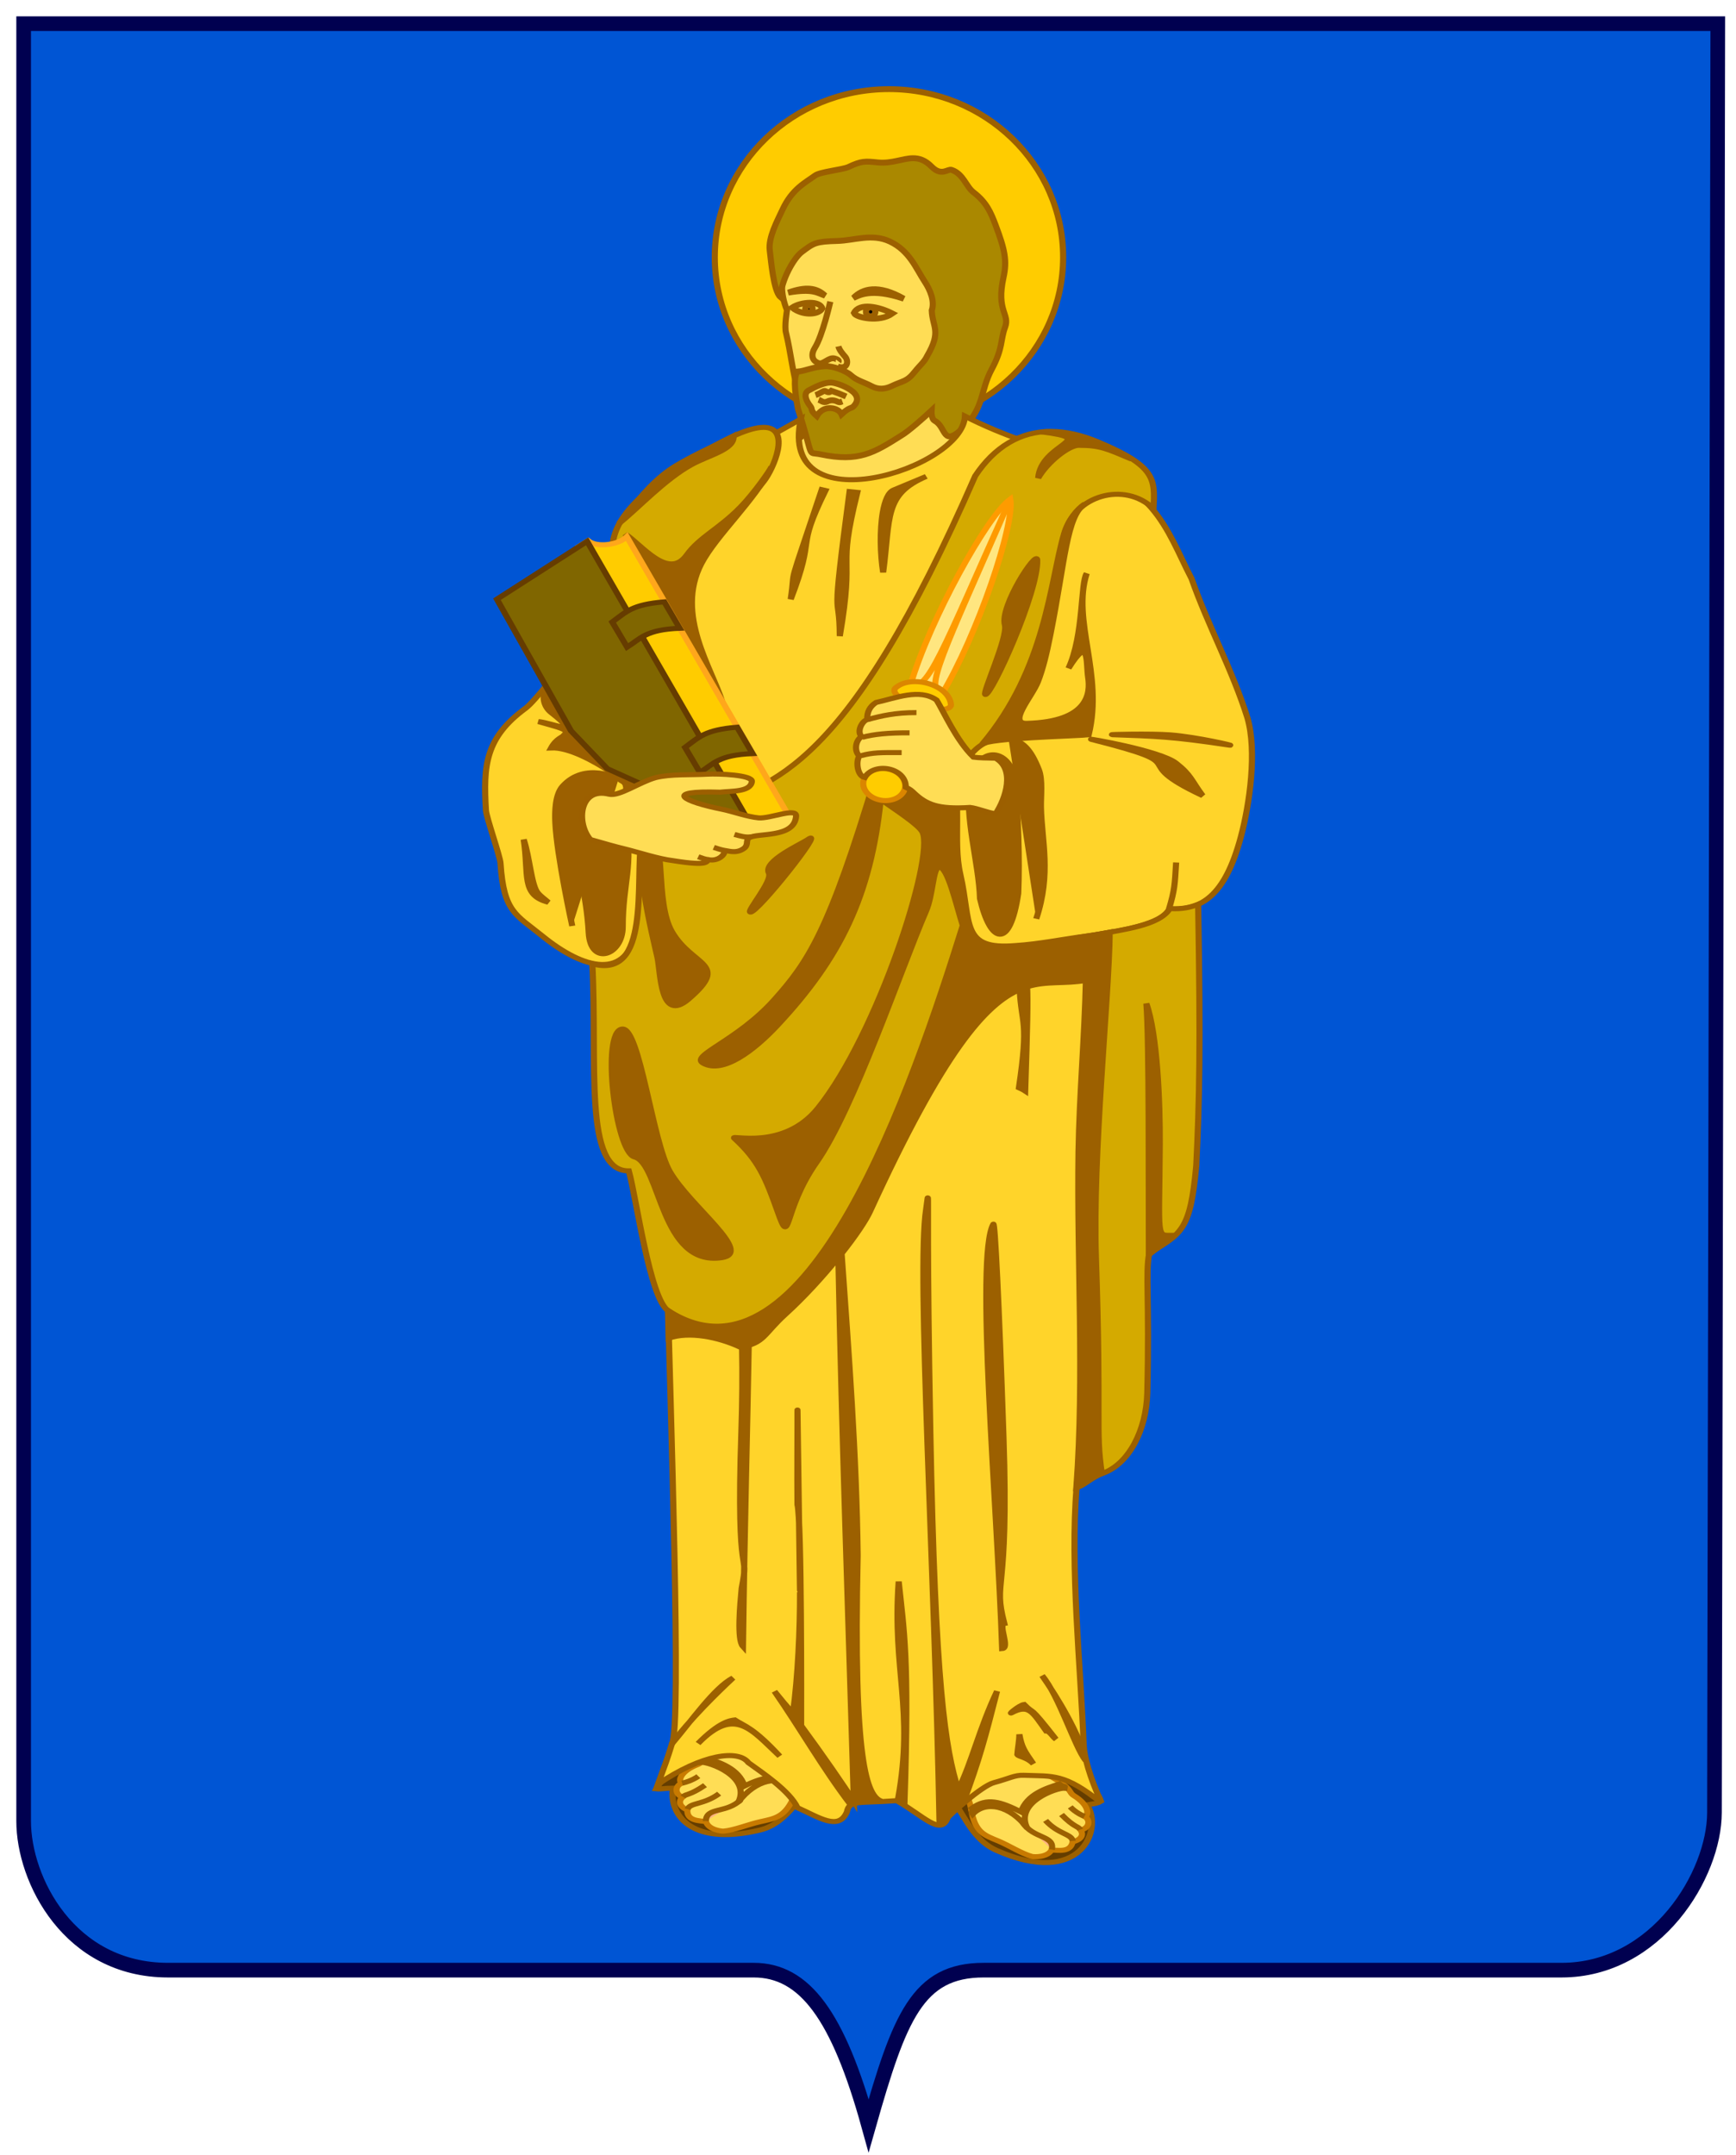 <?xml version="1.0" encoding="UTF-8" standalone="no"?>
<!-- Created with Inkscape (http://www.inkscape.org/) -->
<svg
   xmlns:svg="http://www.w3.org/2000/svg"
   xmlns="http://www.w3.org/2000/svg"
   xmlns:xlink="http://www.w3.org/1999/xlink"
   version="1.0"
   width="638.08"
   height="791.63"
   id="svg3507">
  <defs
     id="defs3509">
    <linearGradient
       x1="425.953"
       y1="846.755"
       x2="617.037"
       y2="846.755"
       id="linearGradient8606"
       xlink:href="#linearGradient8580"
       gradientUnits="userSpaceOnUse" />
    <linearGradient
       x1="67.362"
       y1="846.755"
       x2="258.445"
       y2="846.755"
       id="linearGradient8604"
       xlink:href="#linearGradient8580"
       gradientUnits="userSpaceOnUse" />
    <linearGradient
       x1="3.0525848e-07"
       y1="269.493"
       x2="90.451"
       y2="269.493"
       id="linearGradient8596"
       xlink:href="#linearGradient8580"
       gradientUnits="userSpaceOnUse" />
    <linearGradient
       x1="596.633"
       y1="269.493"
       x2="687.084"
       y2="269.493"
       id="linearGradient8586"
       xlink:href="#linearGradient8580"
       gradientUnits="userSpaceOnUse" />
    <radialGradient
       cx="231.257"
       cy="288.478"
       r="78.442"
       fx="231.257"
       fy="288.478"
       id="radialGradient5453"
       xlink:href="#linearGradient8069"
       gradientUnits="userSpaceOnUse"
       gradientTransform="matrix(2.776,-0.25,1.128,11.258,-796.85,-2789.761)" />
    <radialGradient
       cx="231.257"
       cy="288.478"
       r="78.442"
       fx="231.257"
       fy="288.478"
       id="radialGradient5456"
       xlink:href="#linearGradient8069"
       gradientUnits="userSpaceOnUse"
       gradientTransform="matrix(-2.776,-0.25,-1.128,11.258,1481.864,-2789.761)" />
    <linearGradient
       id="linearGradient8580">
      <stop
         id="stop8582"
         style="stop-color:#eac102;stop-opacity:1"
         offset="0" />
      <stop
         id="stop8588"
         style="stop-color:#d4b110;stop-opacity:1"
         offset="1" />
      <stop
         id="stop8584"
         style="stop-color:#d6a805;stop-opacity:1"
         offset="1" />
    </linearGradient>
    <linearGradient
       id="linearGradient8069">
      <stop
         id="stop8071"
         style="stop-color:#644522;stop-opacity:1"
         offset="0" />
      <stop
         id="stop8073"
         style="stop-color:#644522;stop-opacity:0"
         offset="1" />
    </linearGradient>
    <radialGradient
       cx="253.002"
       cy="302.683"
       r="78.442"
       fx="253.002"
       fy="302.683"
       id="radialGradient17437"
       xlink:href="#linearGradient8069"
       gradientUnits="userSpaceOnUse"
       gradientTransform="matrix(-1.822,-0.261,-0.889,6.04,856.614,-106.751)" />
    <radialGradient
       cx="241.737"
       cy="295.467"
       r="78.442"
       fx="241.737"
       fy="295.467"
       id="radialGradient17439"
       xlink:href="#linearGradient8069"
       gradientUnits="userSpaceOnUse"
       gradientTransform="matrix(1.758,-0.196,0.678,5.896,-712.935,-39.099)" />
  </defs>
  <g
     transform="translate(-106.039,-84.095)"
     id="layer1"
     style="display:inline" />
  <g
     transform="translate(-106.039,-84.095)"
     id="layer2"
     style="display:inline" />
  <g
     transform="translate(-106.039,-84.095)"
     id="layer3"
     style="display:inline" />
  <g
     transform="translate(-106.039,-84.095)"
     id="layer4"
     style="display:inline" />
  <g
     transform="translate(-106.039,-84.095)"
     id="layer5"
     style="display:inline">
    <g
       transform="matrix(-1,0,0,1,785.421,-146.842)"
       id="g20788"
       style="stroke:#000000;stroke-opacity:1">
      <path
         d="M 47.997,239.629 L 670.69,239.629 L 670.69,900.031 C 670.69,921.452 654.033,954.751 617.612,954.751 L 402.367,954.751 C 383.614,954.751 371.284,971.489 360.099,1011.88 C 348.78,972.062 342.161,954.751 317.83,954.751 L 105.441,954.751 C 70.433,954.751 49.26,919.596 49.217,896.886 L 47.997,239.629 z"
         id="path3440"
         style="fill:#0055d4;fill-rule:evenodd;stroke:#000050;stroke-width:5.384;stroke-linecap:butt;stroke-linejoin:miter;stroke-miterlimit:4;stroke-dasharray:none;stroke-opacity:1" />
      <g
         transform="matrix(0.833,0,0,0.685,-75.323,27.734)"
         id="g4180">
        <path
           d="M 554.543,1221.373 C 572.83,1233.288 607.579,1235.966 616.385,1256.054 C 614.46,1256.326 613.138,1255.736 609.014,1255.682 C 610.908,1268.861 601.989,1287.226 570.815,1278.214 C 557.429,1274.344 552.698,1256.919 545.413,1252.987 C 540.76,1250.476 538.386,1244.513 531.128,1240.133 C 511.622,1228.365 535.923,1209.241 554.543,1221.373 L 554.543,1221.373 z"
           id="path6461"
           style="fill:#643d00;fill-opacity:1;fill-rule:evenodd;stroke:#9c6000;stroke-width:2.7;stroke-linecap:butt;stroke-linejoin:miter;stroke-miterlimit:4;stroke-dasharray:none;stroke-opacity:1" />
        <path
           d="M 451.08,1228.037 C 438.81,1240.453 421.474,1255.646 420.327,1262.586 C 422.064,1264.152 423.762,1264.094 426.33,1264.654 C 419.147,1278.13 429.311,1309.063 466.286,1289.089 C 478.546,1282.466 481.289,1265.795 487.574,1260.406 C 491.588,1256.965 498.901,1254.66 505.065,1248.839 C 521.63,1233.199 466.702,1212.23 451.08,1228.037 L 451.08,1228.037 z"
           id="path6463"
           style="fill:#643d00;fill-opacity:1;fill-rule:evenodd;stroke:#9c6000;stroke-width:2.7;stroke-linecap:butt;stroke-linejoin:miter;stroke-miterlimit:4;stroke-dasharray:none;stroke-opacity:1" />
        <path
           d="M 554.96,1172.069 C 564.181,1173.745 558.524,1196.462 561.619,1208.259 C 563.552,1230.887 563.422,1226.334 583.616,1234.045 C 597.687,1239.418 594.968,1241.562 598.301,1243.123 C 605.392,1246.443 607.064,1251.584 605.194,1253.077 C 608.423,1254.671 608.206,1259.16 604.809,1260.504 C 607.456,1263.443 605.125,1266.318 602.717,1267.37 C 603.04,1273.417 597.308,1273.104 594.505,1273.646 C 593.411,1278.1 587.536,1278.835 586.747,1278.755 C 582.113,1278.287 575.694,1275.089 570.652,1273.72 C 563.828,1271.867 559.48,1271.375 555.266,1259.301 C 550.376,1245.288 540.015,1247.818 535.27,1246.57 C 515.004,1241.243 521.859,1233.625 523.596,1219.101 C 524.43,1212.132 523.844,1199.988 519.094,1197.996 L 500.492,1199.513 C 496.245,1202.428 498.124,1214.441 500.356,1221.096 C 505.005,1234.964 513.269,1241.022 494.508,1250.354 C 490.114,1252.539 479.464,1252.166 477.521,1266.881 C 475.846,1279.558 471.686,1280.914 465.381,1284.114 C 460.722,1286.479 455.089,1290.928 450.646,1292.328 C 449.89,1292.566 443.979,1293.026 442.004,1288.887 C 439.149,1288.926 433.606,1290.416 432.694,1284.43 C 430.123,1283.889 427.244,1281.523 429.24,1278.108 C 425.641,1277.482 424.512,1273.137 427.35,1270.921 C 425.216,1269.839 425.799,1264.494 432.068,1259.803 C 435.015,1257.597 431.958,1256.067 444.635,1247.932 C 451.246,1243.689 461.687,1232.506 460.926,1218.174 C 461.561,1205.994 451.397,1184.932 460.086,1181.418 L 554.96,1172.069 L 554.96,1172.069 z"
           id="path6465"
           style="fill:#ffdd55;fill-opacity:1;fill-rule:evenodd;stroke:#c87a00;stroke-width:2.7;stroke-linecap:butt;stroke-linejoin:miter;stroke-miterlimit:4;stroke-dasharray:none;stroke-opacity:1" />
        <path
           d="M 441.902,1288.652 C 440.509,1280.929 449.952,1283.044 454.721,1274.22"
           id="path6467"
           style="fill:#ffb380;fill-opacity:1;fill-rule:evenodd;stroke:#9c6000;stroke-width:2.7;stroke-linecap:butt;stroke-linejoin:miter;stroke-miterlimit:4;stroke-dasharray:none;stroke-opacity:1" />
        <path
           d="M 432.69,1284.014 C 433.103,1280.258 439.226,1280.363 444.656,1273.026"
           id="path6469"
           style="fill:#ffb380;fill-opacity:1;fill-rule:evenodd;stroke:#9c6000;stroke-width:2.7;stroke-linecap:butt;stroke-linejoin:miter;stroke-miterlimit:4;stroke-dasharray:none;stroke-opacity:1" />
        <path
           d="M 429.377,1277.971 C 430.207,1276.051 431.968,1276.922 437.625,1269.854"
           id="path6471"
           style="fill:#ffb380;fill-opacity:1;fill-rule:evenodd;stroke:#9c6000;stroke-width:2.7;stroke-linecap:butt;stroke-linejoin:miter;stroke-miterlimit:4;stroke-dasharray:none;stroke-opacity:1" />
        <path
           d="M 427.5,1270.829 C 428.412,1270.414 431.369,1268.802 433.775,1265.762"
           id="path6473"
           style="fill:#ffb380;fill-opacity:1;fill-rule:evenodd;stroke:#9c6000;stroke-width:2.7;stroke-linecap:butt;stroke-linejoin:miter;stroke-miterlimit:4;stroke-dasharray:none;stroke-opacity:1" />
        <path
           d="M 594.555,1273.382 C 594.351,1265.537 585.534,1269.526 579.073,1261.854"
           id="path6475"
           style="fill:#ffb380;fill-opacity:1;fill-rule:evenodd;stroke:#9c6000;stroke-width:2.7;stroke-linecap:butt;stroke-linejoin:miter;stroke-miterlimit:4;stroke-dasharray:none;stroke-opacity:1" />
        <path
           d="M 602.633,1266.97 C 601.467,1263.376 595.493,1264.722 588.686,1258.641"
           id="path6477"
           style="fill:#ffb380;fill-opacity:1;fill-rule:evenodd;stroke:#9c6000;stroke-width:2.7;stroke-linecap:butt;stroke-linejoin:miter;stroke-miterlimit:4;stroke-dasharray:none;stroke-opacity:1" />
        <path
           d="M 604.65,1260.38 C 603.448,1258.668 601.9,1259.88 594.927,1254.107"
           id="path6479"
           style="fill:#ffb380;fill-opacity:1;fill-rule:evenodd;stroke:#9c6000;stroke-width:2.7;stroke-linecap:butt;stroke-linejoin:miter;stroke-miterlimit:4;stroke-dasharray:none;stroke-opacity:1" />
        <path
           d="M 605.038,1253.006 C 604.061,1252.785 600.838,1251.807 597.866,1249.318"
           id="path6481"
           style="fill:#ffb380;fill-opacity:1;fill-rule:evenodd;stroke:#9c6000;stroke-width:2.7;stroke-linecap:butt;stroke-linejoin:miter;stroke-miterlimit:4;stroke-dasharray:none;stroke-opacity:1" />
        <path
           d="M 438.591,1253.498 C 444.292,1255.692 452.871,1258.886 455.517,1268.437 C 464.526,1262.936 470.485,1260.543 477.129,1266.493 C 475.567,1268.434 478.159,1267.647 476.857,1269.697 C 471.039,1262.301 460.308,1264.934 452.736,1277.151 C 458.442,1263.455 439.883,1255.41 436.244,1255.73 C 435.943,1253.996 436.136,1255.805 438.591,1253.498 L 438.591,1253.498 z"
           id="path6483"
           style="fill:none;fill-opacity:1;fill-rule:evenodd;stroke:#9c6000;stroke-width:2.7;stroke-linecap:butt;stroke-linejoin:miter;stroke-miterlimit:4;stroke-dasharray:none;stroke-opacity:1" />
        <path
           d="M 594.4,1239.608 C 588.698,1241.802 580.12,1244.996 577.473,1254.547 C 568.465,1249.046 561.043,1247.823 554.398,1253.773 C 555.96,1255.715 554.831,1253.757 556.133,1255.807 C 561.952,1248.411 572.682,1251.044 580.254,1263.261 C 574.549,1249.564 593.108,1241.52 596.746,1241.84 C 597.048,1240.106 596.854,1241.915 594.4,1239.608 L 594.4,1239.608 z"
           id="path6485"
           style="fill:none;fill-opacity:1;fill-rule:evenodd;stroke:#9c6000;stroke-width:2.7;stroke-linecap:butt;stroke-linejoin:miter;stroke-miterlimit:4;stroke-dasharray:none;stroke-opacity:1" />
        <g
           id="g4099">
          <g
             transform="matrix(2.666,0,0,3.128,-1701.334,-989.927)"
             id="g5406"
             style="stroke:#000000;stroke-width:1.011;stroke-miterlimit:4;stroke-dasharray:none;stroke-opacity:1">
            <path
               d="M 859.695,455.42 C 859.695,471.333 846.78,484.248 830.867,484.248 C 814.954,484.248 802.039,471.333 802.039,455.42 C 802.039,439.507 814.954,426.592 830.867,426.592 C 846.78,426.592 859.695,439.507 859.695,455.42 z"
               id="path6437"
               style="fill:#ffcc00;fill-rule:evenodd;stroke:#9c6000;stroke-width:1.011;stroke-linecap:butt;stroke-linejoin:miter;stroke-miterlimit:4;stroke-dasharray:none;stroke-opacity:1" />
            <path
               d="M 849.181,452.447 C 849.181,452.447 848.491,455.231 848.519,457.172 C 848.548,459.198 848.935,461.505 847.743,464.499 C 847.743,464.499 848.207,467.265 847.899,468.409 C 847.114,471.744 846.826,475.193 845.87,478.482 C 841.336,486.728 845.15,485.37 855.737,493.028 L 856.918,510.721 L 811.511,510.793 L 806.244,491.504 C 811.627,488.674 821.065,484.486 822.361,480.765 C 823.062,478.754 819.436,475.41 819.436,475.41 L 812.856,467.54 L 816.643,451.683 L 836.581,445.067 L 849.181,452.447 L 849.181,452.447 z"
               id="path6439"
               style="fill:#ffdd55;fill-opacity:1;fill-rule:evenodd;stroke:#9c6000;stroke-width:1.011;stroke-linecap:butt;stroke-linejoin:miter;stroke-miterlimit:4;stroke-dasharray:none;stroke-opacity:1" />
            <path
               d="M 826.906,438.438 C 825.875,438.423 824.865,438.768 823.812,439.875 C 822.146,441.627 821.157,440.205 820.5,440.438 C 818.528,441.135 818.13,443.285 816.875,444.281 C 814.718,445.995 814.021,447.713 813.219,449.906 C 811.66,454.169 811.31,456.028 811.906,458.844 C 813.155,464.739 810.812,465.105 811.656,467.438 C 812.445,469.616 811.95,470.945 813.875,474.656 C 815.745,478.262 815.102,481.12 818.344,484.438 C 822.101,488.284 821.294,484.554 823.281,483.469 C 823.733,483.245 823.85,482.406 823.812,481.688 C 824.997,482.842 827.701,485.331 828.844,486 C 833.355,488.955 835.894,490.582 842.156,489.219 C 844.589,488.689 843.117,490.382 845.938,481.375 C 846.184,479.971 846.869,476.185 846.031,475.031 C 844.793,474.951 843.371,474.187 841.406,474.094 C 840.215,474.038 838.028,474.843 837.156,475.656 C 836.154,476.592 834.978,476.832 833.781,477.5 C 832.656,478.128 831.56,478.075 830.406,477.5 C 828.476,476.539 827.95,476.836 826.531,474.969 C 825.804,474.012 824.996,473.354 824.562,472.375 C 822.104,468.059 823.691,467.385 823.781,464.531 C 823.26,462.959 824.048,461.022 824.937,459.625 C 826.364,457.385 827.456,454.305 830.719,452.719 C 833.688,451.275 836.608,452.552 839.406,452.625 C 842.992,452.719 843.321,452.973 845.312,454.531 C 846.59,455.531 848.666,459.255 848.844,462.219 C 849.979,461.198 850.401,455.789 850.594,454.25 C 850.868,452.064 849.372,449.228 848.469,447.219 C 846.876,443.675 844.662,442.6 843.094,441.406 C 842.238,440.755 838.528,440.412 837.562,439.938 C 835.43,438.888 834.811,438.933 832.75,439.156 C 830.42,439.408 828.624,438.462 826.906,438.438 L 826.906,438.438 z M 840.406,476.906 C 841.477,476.84 842.958,477.58 844.156,478.25 C 845.096,478.776 844.594,480.039 843.875,480.969 C 843.432,481.542 844.017,481.558 842.812,482.656 C 841.641,480.548 839.169,481.213 838.719,482.344 C 837.43,481.103 837.113,481.367 836.75,481 C 836.096,480.339 835.797,479.422 836.812,478.5 C 837.782,477.62 839.616,476.955 840.406,476.906 z"
               id="path6441"
               style="fill:#aa8800;fill-rule:evenodd;stroke:#9c6000;stroke-width:1.011;stroke-linecap:butt;stroke-linejoin:miter;stroke-miterlimit:4;stroke-dasharray:none;stroke-opacity:1" />
            <path
               d="M 836.737,462.384 C 835.257,460.802 832.67,460.002 828.409,462.525 C 833.965,460.583 835.946,462.055 836.737,462.384 z"
               id="path6443"
               style="fill:#000000;fill-rule:evenodd;stroke:#9c6000;stroke-width:1.011;stroke-linecap:butt;stroke-linejoin:miter;stroke-miterlimit:4;stroke-dasharray:none;stroke-opacity:1" />
            <path
               d="M 841.452,461.992 C 842.827,460.656 844.58,460.381 847.536,461.48 C 843.331,460.729 842.673,461.596 841.452,461.992 z"
               id="path6445"
               style="fill:#000000;fill-rule:evenodd;stroke:#9c6000;stroke-width:1.011;stroke-linecap:butt;stroke-linejoin:miter;stroke-miterlimit:4;stroke-dasharray:none;stroke-opacity:1" />
            <path
               d="M 840.576,463.03 C 840.576,463.03 841.863,468.882 843.13,470.943 C 843.753,471.956 843.742,473.167 842.457,473.592 C 841.734,473.831 840.798,472.515 839.884,472.773 C 838.998,473.022 839.206,473.291 839.206,473.291"
               id="path6447"
               style="fill:none;stroke:#9c6000;stroke-width:1.011;stroke-linecap:butt;stroke-linejoin:miter;stroke-miterlimit:4;stroke-dasharray:none;stroke-opacity:1" />
            <path
               d="M 846.895,464.052 C 845.231,465.437 842.553,465.359 841.897,464.197 C 842.317,462.813 845.397,463.039 846.895,464.052 z"
               id="path6449"
               style="fill:none;stroke:#9c6000;stroke-width:1.011;stroke-linecap:butt;stroke-linejoin:miter;stroke-miterlimit:4;stroke-dasharray:none;stroke-opacity:1" />
            <path
               d="M 830.303,465.063 C 832.492,463.897 835.772,463.151 836.662,464.986 C 836.32,465.779 832.434,466.631 830.303,465.063 z"
               id="path6451"
               style="fill:none;stroke:#9c6000;stroke-width:1.011;stroke-linecap:butt;stroke-linejoin:miter;stroke-miterlimit:4;stroke-dasharray:none;stroke-opacity:1" />
            <path
               d="M 843.543,464.47 C 843.652,464.785 843.995,464.953 844.31,464.844 C 844.625,464.735 844.793,464.391 844.684,464.076 C 844.575,463.761 844.232,463.594 843.917,463.703 C 843.602,463.811 843.434,464.155 843.543,464.47 z"
               id="path6453"
               style="fill:#000000;fill-rule:evenodd;stroke:#9c6000;stroke-width:1.011;stroke-linecap:butt;stroke-linejoin:miter;stroke-miterlimit:4;stroke-dasharray:none;stroke-opacity:1" />
            <path
               d="M 833.139,464.923 C 833.223,465.342 833.631,465.615 834.051,465.531 C 834.47,465.448 834.743,465.039 834.659,464.62 C 834.576,464.2 834.167,463.928 833.748,464.011 C 833.328,464.095 833.056,464.503 833.139,464.923 z"
               id="path6455"
               style="fill:#000000;fill-rule:evenodd;stroke:#9c6000;stroke-width:1.011;stroke-linecap:butt;stroke-linejoin:miter;stroke-miterlimit:4;stroke-dasharray:none;stroke-opacity:1" />
            <path
               d="M 839.23,470.693 C 839.085,471.336 838.488,472.03 838.127,472.459 C 837.485,473.22 837.713,474.752 839.347,474.154"
               id="path18663"
               style="fill:none;stroke:#9c6000;stroke-width:1.011;stroke-linecap:butt;stroke-linejoin:miter;stroke-miterlimit:4;stroke-dasharray:none;stroke-opacity:1" />
            <path
               d="M 843.023,479.062 C 842.648,478.938 841.838,478.431 841.623,478.354 C 841.276,478.229 840.95,478.905 840.389,478.321 C 839.535,478.612 838.74,478.931 837.957,479.292"
               id="path18665"
               style="fill:none;stroke:#9c6000;stroke-width:1.011;stroke-linecap:butt;stroke-linejoin:miter;stroke-miterlimit:4;stroke-dasharray:none;stroke-opacity:1" />
            <path
               d="M 842.506,479.852 C 841.99,480.043 841.773,480.408 841.14,480.181 C 840.497,479.841 839.93,479.898 839.3,480.216 C 838.903,480.364 838.775,480.192 838.586,480.124"
               id="path18667"
               style="fill:none;stroke:#9c6000;stroke-width:1.011;stroke-linecap:butt;stroke-linejoin:miter;stroke-miterlimit:4;stroke-dasharray:none;stroke-opacity:1" />
          </g>
          <path
             d="M 480.229,519.863 C 444.377,542.037 418.175,540.596 397.936,569.072 C 389.882,580.405 385.727,594.193 380.228,607.032 C 372.979,632.172 362.083,656.371 355.571,681.711 C 351.34,699.462 354.554,727.637 358.471,745.445 C 365.53,777.536 375.977,785.003 390.124,784.163 C 393.153,793.63 419.639,797.296 428.955,799.155 C 421.439,835.913 428.296,875.763 429.847,914.422 C 427.251,974.512 423.541,1022.29 430.963,1094.255 C 433.876,1137.405 429.144,1190.505 427.839,1232.757 C 427.663,1238.428 425.271,1249.621 419.924,1263.713 C 436.386,1247.505 441.419,1249.432 454.268,1248.803 C 458.262,1248.607 460.6,1250.514 467.499,1252.769 C 472.986,1254.563 487.576,1270.698 487.826,1271.548 C 490.812,1281.684 498.768,1270.33 510.352,1262.413 C 527.187,1263.926 531.268,1261.891 532.318,1268.47 C 535.998,1278.765 544.693,1271.278 554.121,1266.199 C 557.434,1257.292 569.831,1247.272 575.774,1242.061 C 580.174,1234.863 595.985,1237.323 615.701,1253.583 C 612.655,1243.477 611.557,1240.117 609.469,1231.718 C 605.272,1223.764 610.118,1053.087 611.699,976.891 C 612.783,916.111 629.084,855.302 624.693,794.379 C 629.297,822.999 648.601,816.522 666.726,798.641 C 678.421,787.103 683.748,785.908 685.159,759.654 C 685.366,755.733 691.401,735.123 691.595,731.185 C 692.777,707.275 691.916,692.382 674.129,676.543 C 670.117,672.97 658.414,654.458 653.944,647.137 L 630.525,596.242 C 624.548,590.651 616.497,579.366 611.699,570.886 C 601.426,552.729 562.97,528.715 552.648,521.419 C 562.863,578.793 481.35,548.513 480.229,519.863 L 480.229,519.863 z"
             id="path6487"
             style="fill:#ffd42a;fill-rule:evenodd;stroke:#9c6000;stroke-width:2.7;stroke-linecap:butt;stroke-linejoin:miter;stroke-miterlimit:4;stroke-dasharray:none;stroke-opacity:1" />
          <path
             d="M 569.137,525.863 C 556.483,525.759 564.934,548.453 568.887,554.651 C 578.889,570.333 599.152,594.486 606.097,615.981 C 606.551,617.388 594.527,726.818 594.834,729.548 C 565.186,717.763 532.309,709.566 475.693,551.897 C 467.254,536.415 455.907,527.942 442.07,528.032 C 435.78,528.073 428.908,529.916 421.629,533.623 C 395.729,546.814 396.393,553.747 397.017,569.504 C 409.615,554.645 432.311,562.13 436.397,583.522 C 440.773,606.438 440.344,661.676 471.271,695.086 C 482.947,702.029 487.656,726.602 490.377,740.896 L 478.78,795.134 L 475.777,809.821 L 422.213,797.972 C 410.676,795.217 394.356,793.146 389.842,783.953 C 384.249,784.358 380.677,783.253 377.327,781.7 C 376.231,858.819 376.752,886.786 378.161,921.802 C 380.787,956.654 384.57,958.065 398.936,968.864 C 400.652,979.905 398.767,993.336 399.77,1043.629 C 400.173,1063.82 407.935,1081.763 419.293,1086.769 C 424.247,1088.953 427.216,1092.835 430.305,1094.259 L 424.633,1051.639 L 426.051,909.702 L 422.881,816.83 L 486.456,831.099 C 507.022,905.999 540.267,987.347 571.223,1007.581 C 583.853,1015.837 597.366,1010.679 611.187,999.654 C 619.287,993.193 625.185,939.283 628.54,924.639 C 648.74,924.856 642.332,866.854 644.643,813.577 C 618.801,822.33 625.733,768.984 623.034,747.071 L 635.716,594.119 C 637.132,576.027 623.843,561.101 601.842,543.886 C 584.992,530.702 574.889,525.91 569.137,525.863 L 569.137,525.863 z"
             id="path6457"
             style="fill:#d4aa00;fill-opacity:1;fill-rule:evenodd;stroke:#9c6000;stroke-width:2.7;stroke-linecap:butt;stroke-linejoin:miter;stroke-miterlimit:4;stroke-dasharray:none;stroke-opacity:1" />
          <g
             transform="matrix(2.67,0,0,2.67,-1704.216,-775.354)"
             id="g5525"
             style="fill:#9c6000;fill-opacity:1;stroke:#9c6000;stroke-width:1.011;stroke-miterlimit:4;stroke-dasharray:none;stroke-opacity:1">
            <path
               d="M 874.26,508.799 C 871.649,510.854 867.159,518.13 864.11,512.974 C 861.972,509.362 858.772,507.758 855.233,503.36 C 852.976,500.556 850.311,495.902 850.112,495.245 C 852.727,501.868 859.291,509.079 861.715,514.736 C 866.13,525.035 859.891,535.827 858.232,542.589 C 860.23,536.803 871.289,514.054 874.26,508.799 L 874.26,508.799 z"
               id="path6491"
               style="fill:#9c6000;fill-opacity:1;fill-rule:evenodd;stroke:#9c6000;stroke-width:1.011;stroke-linecap:butt;stroke-linejoin:miter;stroke-miterlimit:4;stroke-dasharray:none;stroke-opacity:1" />
            <path
               d="M 875.378,557.952 C 875.378,557.952 880.883,554.373 884.621,559.411 C 885.889,561.12 885.915,564.583 885.837,566.709 C 885.594,573.375 883.04,587.506 883.04,587.506"
               id="path6493"
               style="fill:#9c6000;fill-opacity:1;stroke:#9c6000;stroke-width:1.011;stroke-linecap:butt;stroke-linejoin:miter;stroke-miterlimit:4;stroke-dasharray:none;stroke-opacity:1" />
            <path
               d="M 854.973,672.262 C 854.895,677.455 854.923,683.017 855.088,688.963 C 855.998,721.761 853.682,711.947 855.04,720.543 C 855.294,723.871 855.838,730.895 854.829,732.236 C 854.556,706.971 854.083,686.969 853.874,671.558 C 854.195,671.633 854.595,672.043 854.973,672.262 L 854.973,672.262 z"
               id="path18674"
               style="fill:#9c6000;fill-opacity:1;fill-rule:evenodd;stroke:#9c6000;stroke-width:1.011;stroke-linecap:butt;stroke-linejoin:miter;stroke-miterlimit:4;stroke-dasharray:none;stroke-opacity:1" />
            <path
               d="M 868.963,593.807 C 869.559,590.538 873.829,569.865 870.325,569.476 C 867.448,569.156 869.454,582.626 866.563,588.665 C 863.193,595.707 856.831,594.87 863.827,602.195 C 868.54,607.13 868.401,596.885 868.963,593.807 L 868.963,593.807 z"
               id="path6517"
               style="fill:#9c6000;fill-opacity:1;fill-rule:evenodd;stroke:#9c6000;stroke-width:1.011;stroke-linecap:butt;stroke-linejoin:miter;stroke-miterlimit:4;stroke-dasharray:none;stroke-opacity:1" />
            <path
               d="M 815.654,582.003 C 815.811,574.946 818.301,565.366 817.27,558.326 C 815.904,550.892 810.502,551.805 809.801,558.662 C 809.376,565.845 809.094,573.763 809.338,580.943 C 810.734,592.437 813.946,591.011 815.654,582.003 L 815.654,582.003 z"
               id="path6519"
               style="fill:#9c6000;fill-opacity:1;fill-rule:evenodd;stroke:#9c6000;stroke-width:1.011;stroke-linecap:butt;stroke-linejoin:miter;stroke-miterlimit:4;stroke-dasharray:none;stroke-opacity:1" />
            <path
               d="M 880.322,588.84 C 880.018,595.732 874.697,593.419 874.7,587.666 C 874.705,578.74 872.864,575.47 874.306,566.233 C 874.887,558.078 883.01,559.123 882.72,566.134 C 882.283,575.839 880.663,581.1 880.322,588.84 L 880.322,588.84 z"
               id="path6523"
               style="fill:#9c6000;fill-opacity:1;fill-rule:evenodd;stroke:#9c6000;stroke-width:1.011;stroke-linecap:butt;stroke-linejoin:miter;stroke-miterlimit:4;stroke-dasharray:none;stroke-opacity:1" />
            <path
               d="M 856.383,489.079 C 856.2,491.808 860.363,492.856 863.332,494.824 C 867.81,497.792 872.37,503.829 875.302,506.629 C 872.443,502.256 870.069,498.596 867.069,495.991 C 864.299,493.584 859.043,490.827 856.383,489.079 z"
               id="path6533"
               style="fill:#9c6000;fill-opacity:1;fill-rule:evenodd;stroke:#9c6000;stroke-width:1.011;stroke-linecap:butt;stroke-linejoin:miter;stroke-miterlimit:4;stroke-dasharray:none;stroke-opacity:1" />
            <path
               d="M 872.733,633.91 C 875.901,632.912 878.285,608.597 874.781,608.208 C 871.904,607.888 869.809,630.79 866.918,636.829 C 863.548,643.87 853.008,653.146 858.337,654.133 C 868.467,656.01 868.401,635.275 872.733,633.91 L 872.733,633.91 z"
               id="path6535"
               style="fill:#9c6000;fill-opacity:1;fill-rule:evenodd;stroke:#9c6000;stroke-width:1.011;stroke-linecap:butt;stroke-linejoin:miter;stroke-miterlimit:4;stroke-dasharray:none;stroke-opacity:1" />
            <path
               d="M 824.281,642.094 C 824.167,642.23 824.446,651.846 823.875,688.719 C 823.075,740.379 821.415,752.714 819.25,761.031 C 816.888,755.129 815.804,748.865 812.844,741.219 C 814.822,750.547 815.692,754.738 818.438,763.688 C 820.235,765.204 821.689,767.711 822.344,767.719 C 823.122,716.569 826.135,656.899 824.562,644.469 C 824.385,643.064 824.319,642.048 824.281,642.094 z"
               id="path6537"
               style="fill:#9c6000;fill-opacity:1;fill-rule:nonzero;stroke:#9c6000;stroke-width:1.011;stroke-linecap:butt;stroke-linejoin:miter;stroke-miterlimit:4;stroke-dasharray:none;stroke-opacity:1" />
            <path
               d="M 813.452,647.413 C 813.211,646.884 812.555,662.329 811.776,690.246 C 810.866,722.862 813.575,718.529 811.64,727.614 C 812.689,727.849 810.659,732.555 811.996,732.662 C 812.792,703.617 816.45,654.008 813.452,647.413 L 813.452,647.413 z"
               id="path6539"
               style="fill:#9c6000;fill-opacity:1;fill-rule:evenodd;stroke:#9c6000;stroke-width:1.011;stroke-linecap:butt;stroke-linejoin:miter;stroke-miterlimit:4;stroke-dasharray:none;stroke-opacity:1" />
            <path
               d="M 850.545,576.872 C 851.566,574.463 845.069,571.001 844.031,570.089 C 841.136,567.543 852.507,584.977 853.611,584.714 C 854.25,584.561 849.881,578.437 850.545,576.872 z"
               id="path18683"
               style="fill:#9c6000;fill-opacity:1;fill-rule:evenodd;stroke:#9c6000;stroke-width:1.011;stroke-linecap:butt;stroke-linejoin:miter;stroke-miterlimit:4;stroke-dasharray:none;stroke-opacity:1" />
            <path
               d="M 887.2,539.733 L 883.833,544.549 C 881.143,545.183 880.637,547.728 880.342,549.27 C 877.386,555.863 876.05,554.97 870.99,558.221 C 872.813,558.773 871.429,560.946 874.126,560.132 C 874.075,558.753 874.586,558.569 874.987,558.285 C 875.303,558.062 876.381,556.819 876.784,556.5 C 879.379,554.447 883.564,551.581 886.538,551.74 C 885.648,549.78 884.593,549.59 884.444,549.201 C 883.219,548.002 885.323,547.649 888.634,546.447 C 886.297,546.713 881.29,549.602 886.533,544.627 C 887.781,543.443 888.218,541.122 887.2,539.733 L 887.2,539.733 z"
               id="path18685"
               style="fill:#9c6000;fill-opacity:1;fill-rule:evenodd;stroke:#9c6000;stroke-width:1.011;stroke-linecap:butt;stroke-linejoin:miter;stroke-miterlimit:4;stroke-dasharray:none;stroke-opacity:1" />
            <path
               d="M 790.609,493.723 C 794.683,491.636 795.785,490.952 799.348,490.954 C 800.988,490.955 804.492,494.271 806.04,497.521 C 805.547,490.396 795.619,489.769 805.493,488.251 C 800.88,487.838 794.774,490.698 790.609,493.723 z"
               id="path18687"
               style="fill:#9c6000;fill-opacity:1;fill-rule:evenodd;stroke:#9c6000;stroke-width:1.011;stroke-linecap:butt;stroke-linejoin:miter;stroke-miterlimit:4;stroke-dasharray:none;stroke-opacity:1" />
            <path
               d="M 811.539,527.042 C 812.392,523.263 806.266,511.898 806.203,513.964 C 806.008,520.425 813.742,541.161 814.768,541.004 C 815.361,540.914 810.984,529.498 811.539,527.042 z"
               id="path18689"
               style="fill:#9c6000;fill-opacity:1;fill-rule:evenodd;stroke:#9c6000;stroke-width:1.011;stroke-linecap:butt;stroke-linejoin:miter;stroke-miterlimit:4;stroke-dasharray:none;stroke-opacity:1" />
            <path
               d="M 784.4,583.995 C 783.477,580.225 783.467,579.222 783.244,574.752"
               id="path18691"
               style="fill:#9c6000;fill-opacity:1;fill-rule:evenodd;stroke:#9c6000;stroke-width:1.011;stroke-linecap:butt;stroke-linejoin:miter;stroke-miterlimit:4;stroke-dasharray:none;stroke-opacity:1" />
            <path
               d="M 801.033,535.746 C 798.481,529.048 799.043,518.498 798.027,516.697 C 800.535,526.235 795.23,536.825 797.695,549.101 C 800.084,549.393 814.165,549.741 815.324,551.015 C 804.749,535.837 804.065,518.331 801.766,508.743 C 801.109,506.005 799.576,503.699 798.336,502.724 C 801.363,505.175 801.589,514.074 804.005,528.858 C 804.67,532.925 805.268,535.885 806.081,538.431 C 807.068,541.518 811.178,546.912 807.894,546.801 C 797.603,546.454 797.41,540.587 797.773,537.659 C 798.171,534.454 797.526,528.921 801.033,535.746 L 801.033,535.746 z"
               id="path18693"
               style="fill:#9c6000;fill-opacity:1;fill-rule:evenodd;stroke:#9c6000;stroke-width:1.011;stroke-linecap:butt;stroke-linejoin:miter;stroke-miterlimit:4;stroke-dasharray:none;stroke-opacity:1" />
            <path
               d="M 788.162,603.082 C 786.372,609.205 785.904,622.794 785.95,631.409 C 786.054,650.844 786.616,649.611 783.799,649.634 C 784.113,650.324 786.538,652.341 787.753,653.531 C 787.79,640.132 787.666,610.239 788.162,603.082 L 788.162,603.082 z"
               id="path6555"
               style="fill:#9c6000;fill-opacity:1;fill-rule:evenodd;stroke:#9c6000;stroke-width:1.011;stroke-linecap:butt;stroke-linejoin:miter;stroke-miterlimit:4;stroke-dasharray:none;stroke-opacity:1" />
            <path
               d="M 793.742,549.085 C 794.842,549.037 787.351,548.819 784.202,549.117 C 779.738,549.543 773.31,551.394 774.374,551.198 C 783.995,549.43 786.709,549.391 793.742,549.085 L 793.742,549.085 z"
               id="path6557"
               style="fill:#9c6000;fill-opacity:1;fill-rule:evenodd;stroke:#9c6000;stroke-width:1.011;stroke-linecap:butt;stroke-linejoin:miter;stroke-miterlimit:4;stroke-dasharray:none;stroke-opacity:1" />
            <path
               d="M 797.231,550.032 C 798.337,549.691 785.922,552.243 783.255,554.794 C 780.761,557.18 780.738,558.245 778.86,561.325 C 792.113,553.773 779.006,555.635 797.231,550.032 L 797.231,550.032 z"
               id="path6559"
               style="fill:#9c6000;fill-opacity:1;fill-rule:evenodd;stroke:#9c6000;stroke-width:1.011;stroke-linecap:butt;stroke-linejoin:miter;stroke-miterlimit:4;stroke-dasharray:none;stroke-opacity:1" />
            <path
               d="M 838.829,529.276 C 836.319,511.349 839.35,517.156 835.937,500.411 L 837.212,500.253 C 840.374,529.299 838.867,519.308 838.829,529.276 z"
               id="path18698"
               style="fill:#9c6000;fill-opacity:1;fill-rule:evenodd;stroke:#9c6000;stroke-width:1.011;stroke-linecap:butt;stroke-linejoin:miter;stroke-miterlimit:4;stroke-dasharray:none;stroke-opacity:1" />
            <path
               d="M 831.662,516.472 C 830.463,505.373 831.563,500.824 824.538,497.199 L 829.934,499.934 C 830.804,500.375 831.38,502.088 831.71,504.369 C 832.223,507.914 832.145,512.829 831.662,516.472 L 831.662,516.472 z"
               id="path18700"
               style="fill:#9c6000;fill-opacity:1;fill-rule:evenodd;stroke:#9c6000;stroke-width:1.011;stroke-linecap:butt;stroke-linejoin:miter;stroke-miterlimit:4;stroke-dasharray:none;stroke-opacity:1" />
            <path
               d="M 846.937,521.878 C 842.651,508.336 846.284,512.648 841.199,500.035 L 841.811,499.863 C 847.839,521.834 846.005,514.301 846.937,521.878 z"
               id="path18702"
               style="fill:#9c6000;fill-opacity:1;fill-rule:evenodd;stroke:#9c6000;stroke-width:1.011;stroke-linecap:butt;stroke-linejoin:miter;stroke-miterlimit:4;stroke-dasharray:none;stroke-opacity:1" />
            <path
               d="M 891.064,570.13 C 890.168,577.247 891.551,581.288 887.003,582.739 C 887.592,582.099 888.282,581.55 888.768,580.818 C 889.806,579.254 890.072,573.748 891.064,570.13 L 891.064,570.13 z"
               id="path18704"
               style="fill:#9c6000;fill-opacity:1;fill-rule:evenodd;stroke:#9c6000;stroke-width:1.011;stroke-linecap:butt;stroke-linejoin:miter;stroke-miterlimit:4;stroke-dasharray:none;stroke-opacity:1" />
            <path
               d="M 829.094,719.195 C 830.142,737.266 826.522,744.798 829.174,762.738 C 828.733,762.989 828.47,763.128 828.133,763.4 C 827.337,734.193 828.248,729.127 829.094,719.195 L 829.094,719.195 z"
               id="path18706"
               style="fill:#9c6000;fill-opacity:1;fill-rule:evenodd;stroke:#9c6000;stroke-width:1.011;stroke-linecap:butt;stroke-linejoin:miter;stroke-miterlimit:4;stroke-dasharray:none;stroke-opacity:1" />
            <path
               d="M 856.473,738.558 C 859.522,740.451 863.478,747.381 866.63,751.882 C 863.868,747.17 858.915,741.322 856.473,738.558 z"
               id="path18708"
               style="fill:#9c6000;fill-opacity:1;fill-rule:evenodd;stroke:#9c6000;stroke-width:1.011;stroke-linecap:butt;stroke-linejoin:miter;stroke-miterlimit:4;stroke-dasharray:none;stroke-opacity:1" />
            <path
               d="M 798.221,755.127 C 800.018,752.333 802.594,742.128 805.389,738.089 C 802.907,742.388 799.089,750.018 798.221,755.127 z"
               id="path18710"
               style="fill:#9c6000;fill-opacity:1;fill-rule:evenodd;stroke:#9c6000;stroke-width:1.011;stroke-linecap:butt;stroke-linejoin:miter;stroke-miterlimit:4;stroke-dasharray:none;stroke-opacity:1" />
            <path
               d="M 808.371,743.892 C 809.126,744.003 810.919,745.867 810.483,745.588 C 807.57,743.716 806.974,745.394 804.725,749.212 C 804.134,749.199 803.551,750.534 803.119,750.846 C 807.877,743.457 806.475,746.215 808.371,743.892 L 808.371,743.892 z"
               id="path18712"
               style="fill:#9c6000;fill-opacity:1;fill-rule:evenodd;stroke:#9c6000;stroke-width:1.011;stroke-linecap:butt;stroke-linejoin:miter;stroke-miterlimit:4;stroke-dasharray:none;stroke-opacity:1" />
            <path
               d="M 809.151,749.884 C 809.155,751.182 809.4,752.551 809.485,753.944 C 809.31,754.377 807.881,754.459 806.834,755.818 C 808.336,753.18 808.772,752.473 809.151,749.884 L 809.151,749.884 z"
               id="path18714"
               style="fill:#9c6000;fill-opacity:1;fill-rule:evenodd;stroke:#9c6000;stroke-width:1.011;stroke-linecap:butt;stroke-linejoin:miter;stroke-miterlimit:4;stroke-dasharray:none;stroke-opacity:1" />
            <path
               d="M 856.178,746.997 C 856.933,747.107 858.673,747.333 862.248,751.719 C 856.106,744.078 853.312,749.114 848.753,754.261 C 853.201,748.424 854.516,748.311 856.178,746.997 z"
               id="path18716"
               style="fill:#9c6000;fill-opacity:1;fill-rule:evenodd;stroke:#9c6000;stroke-width:1.011;stroke-linecap:butt;stroke-linejoin:miter;stroke-miterlimit:4;stroke-dasharray:none;stroke-opacity:1" />
            <path
               d="M 832.062,562.078 C 829.387,564.365 825.746,567.216 825.156,568.656 C 823.113,573.646 832.567,609.197 842.406,624.062 C 848.109,632.678 856.961,629.367 856.281,630.125 C 852.292,634.574 851.12,637.926 849.094,644.875 C 846.892,652.426 848.379,644.85 842.688,635 C 836.564,624.404 828.773,596.309 824.594,584.562 C 823.387,581.17 823.467,575.858 822.438,575.688 C 820.994,575.448 819.588,583.243 818.5,587.406 C 826.718,619.311 844.27,682.756 867.219,664.75 C 867.201,667.078 867.109,668.213 867.101,670.312 C 863.759,668.904 858.907,670.047 855.25,672.125 C 851.264,671.291 851.447,669.505 847.844,665.531 C 844.765,662.136 841.615,657.93 839.062,654.094 C 838.479,690.248 837.381,727.067 836.5,763.344 C 837.981,760.464 841.855,753.669 845.219,748.125 C 845.211,744.104 845.137,707.038 845.821,703.716 C 845.875,698.62 845.799,686.626 845.821,684.737 C 845.823,684.527 845.399,721.541 845.401,721.335 C 845.382,728.759 845.728,738.298 846.562,745.625 C 847.636,744.205 848.645,742.736 849.625,741.25 C 845.331,748.769 841.663,756.65 837.062,764 C 836.672,763.476 834.296,763.342 831.938,763.312 C 834.385,762.312 836.641,755.607 835.875,713.969 C 836.07,693.747 837.353,673.376 838.531,653.312 C 836.256,649.825 834.534,646.705 833.844,644.875 C 821.714,612.727 814.782,603.214 809.094,600.281 C 808.787,607.564 807.542,606.278 809.219,620 C 808.778,620.251 808.524,620.385 808.188,620.656 C 807.831,607.58 807.755,602.367 807.875,599.719 C 804.576,598.491 801.61,599.201 798.156,598.438 C 798.366,609.883 799.216,621.307 799.375,632.75 C 799.639,655.222 798.378,677.718 799.719,700.188 C 798.294,699.329 796.668,697.849 795.531,697.438 C 796.606,688.696 795.59,686.71 796.5,654.094 C 797.078,633.375 794.361,602.27 794.219,588.75 C 795.818,589.108 796.839,589.324 798.125,589.531 C 802.013,590.149 805.849,591.13 809.781,591.438 C 818.921,592.361 817.062,586.885 818.906,577.156 C 819.57,573.656 819.438,569.902 819.438,566.344 C 819.437,563.908 819.494,560.514 819.281,557.438 L 832.875,557.25 C 840.571,588.571 844.073,594.727 849.625,602.281 C 855.744,610.606 863.621,613.53 861.406,615.062 C 858.171,617.302 853.045,612.541 849.188,607.531 C 838.762,593.992 833.721,581.488 832.062,562.078 z"
               id="path18718"
               style="fill:#9c6000;fill-opacity:1;fill-rule:evenodd;stroke:#9c6000;stroke-width:1.011;stroke-linecap:butt;stroke-linejoin:miter;stroke-miterlimit:4;stroke-dasharray:none;stroke-opacity:1" />
            <path
               d="M 810.929,550.012 C 808.654,550.112 807.204,552.134 805.927,556.123 C 805.279,558.15 805.626,561.513 805.588,563.64 C 805.467,570.449 803.864,576.932 806.361,586.063"
               id="path5518"
               style="fill:#9c6000;fill-opacity:1;stroke:#9c6000;stroke-width:1.011;stroke-linecap:butt;stroke-linejoin:miter;stroke-miterlimit:4;stroke-dasharray:none;stroke-opacity:1" />
          </g>
          <path
             d="M 558.343,733.483 L 578.105,742.32 L 650.67,589.894 L 646.481,586.679 C 642.715,590.464 633.112,588.99 629.418,584.501 L 558.343,733.483 L 558.343,733.483 z"
             id="path3941"
             style="fill:#ffcc00;fill-opacity:1;fill-rule:evenodd;stroke:#ffa71b;stroke-width:2.7;stroke-linecap:butt;stroke-linejoin:miter;stroke-miterlimit:4;stroke-dasharray:none;stroke-opacity:1" />
          <path
             d="M 686.738,618.03 L 646.939,586.987 L 574.027,740.582 L 606.313,755.435 L 615.636,721.222 L 638.055,708.919 L 654.04,688.644 L 686.738,618.03 L 686.738,618.03 z"
             id="path6513"
             style="fill:#806600;fill-opacity:1;fill-rule:evenodd;stroke:#663c00;stroke-width:2.7;stroke-linecap:round;stroke-linejoin:miter;stroke-miterlimit:4;stroke-dasharray:none;stroke-opacity:1" />
          <path
             d="M 580.747,686.672 C 594.912,688.066 597.637,692.038 603.724,697.504 L 597.167,710.949 C 591.035,706.265 589.026,701.585 573.938,700.834 L 580.747,686.672 z"
             id="path4804"
             style="fill:#806600;fill-rule:evenodd;stroke:#663c00;stroke-width:2.7;stroke-linecap:butt;stroke-linejoin:miter;stroke-miterlimit:4;stroke-dasharray:none;stroke-opacity:1;display:inline" />
          <path
             d="M 637.245,722.623 C 632.834,723.939 624.002,716.201 616.729,713.721 C 610.001,711.679 601.011,712.4 593.998,711.884 C 588.885,711.507 573.919,712.272 574.252,715.788 C 574.798,721.535 583.376,720.817 588.258,721.528 C 613.956,720.512 604.322,726.607 587.34,730.714 C 582.476,731.933 576.251,734.749 571.268,735.307 C 566.331,735.859 554.442,729.588 554.736,734.388 C 555.476,746.466 572.06,743.083 575.63,746.1 C 577.064,747.311 575.524,749.855 577.926,751.841 C 581.563,754.846 585.164,752.613 586.307,752.874 C 586.082,755.24 589.288,758.642 593.225,757.765 C 594.731,758.409 592.363,761.499 608.923,758.27 C 615.702,757.284 624.161,753.768 630.735,751.841 C 634.612,750.704 638.133,749.464 645.504,746.919 C 651.809,738.166 650.576,718.645 637.245,722.623 L 637.245,722.623 z"
             id="path6525"
             style="fill:#ffdd55;fill-opacity:1;fill-rule:evenodd;stroke:#9c5f00;stroke-width:2.7;stroke-linecap:butt;stroke-linejoin:miter;stroke-miterlimit:4;stroke-dasharray:none;stroke-opacity:1" />
          <path
             d="M 494.115,675.839 L 505.805,671.591 L 519.525,709.357 L 507.835,713.605 L 494.115,675.839 z"
             id="rect6571"
             style="fill:#eac102;fill-opacity:1;fill-rule:nonzero;stroke:#000000;stroke-width:2.7;stroke-linecap:butt;stroke-linejoin:miter;stroke-miterlimit:4;stroke-dasharray:none;stroke-opacity:1" />
          <path
             d="M 524.644,714.25 C 526.242,718.65 523.598,723.653 518.742,725.417 C 513.886,727.182 508.647,725.043 507.049,720.643 C 505.451,716.244 508.095,711.241 512.951,709.476 C 517.807,707.712 523.046,709.85 524.644,714.25 L 524.644,714.25 z"
             id="path18727"
             style="fill:#ffcc00;fill-rule:evenodd;stroke:#db8600;stroke-width:2.7;stroke-linecap:butt;stroke-linejoin:miter;stroke-miterlimit:4;stroke-dasharray:none;stroke-opacity:1" />
          <path
             d="M 460.229,564.343 C 458.168,578.097 474.678,637.096 490.403,668.931 C 495.012,667.267 499.606,665.564 504.213,663.895 C 495.841,629.401 470.644,573.595 460.229,564.343 z"
             id="path18729"
             style="fill:#ffe680;fill-rule:evenodd;stroke:#fe9b00;stroke-width:2.7;stroke-linecap:butt;stroke-linejoin:miter;stroke-miterlimit:4;stroke-dasharray:none;stroke-opacity:1" />
          <path
             d="M 460.707,565.644 C 490.543,648.747 498.252,666.122 490.529,668.832 L 497.295,666.429 L 504.058,663.916 C 496.397,666.796 491.167,648.52 460.707,565.644 z"
             id="path18731"
             style="fill:#ffe680;stroke:#fe9b00;stroke-width:2.7;stroke-linecap:butt;stroke-linejoin:miter;stroke-miterlimit:4;stroke-dasharray:none;stroke-opacity:1" />
          <path
             d="M 510.854,665.614 C 512.266,667.169 510.554,669.821 508.549,670.55 L 491.343,676.802 C 489.338,677.531 486.252,676.589 486.408,674.497 C 487.202,663.823 504.103,658.183 510.854,665.614 z"
             id="path18733"
             style="fill:#ffcc00;fill-opacity:1;fill-rule:nonzero;stroke:#db8600;stroke-width:2.7;stroke-linecap:butt;stroke-linejoin:miter;stroke-miterlimit:4;stroke-dasharray:none;stroke-opacity:1" />
          <path
             d="M 466.706,733.097 C 469.948,732.655 474.766,730.146 477.975,729.703 C 492.215,730.825 497.365,728.07 502.791,721.86 C 503.813,720.689 504.317,720.048 506.315,718.886 C 506.261,708.275 520.211,705.112 524.471,713.67 C 527.759,712.749 528.47,704.856 526.804,702.143 C 529.088,699.678 528.725,693.995 525.839,691.652 C 528.105,689.062 525.625,683.282 523.34,682.61 C 523.522,678.494 522.155,675.51 519.459,673.408 C 510.786,671.08 500.231,665.7 492.742,672.129 C 489.602,678.287 484.052,693.75 476.443,702.746 C 473.847,703.157 470.928,703.194 466.725,703.293 C 457.949,709.174 462.207,724.907 466.706,733.097 L 466.706,733.097 z"
             id="path18735"
             style="fill:#ffdd55;fill-opacity:1;fill-rule:evenodd;stroke:#9c5f00;stroke-width:2.7;stroke-linecap:butt;stroke-linejoin:miter;stroke-miterlimit:4;stroke-dasharray:none;stroke-opacity:1" />
          <path
             d="M 522.643,682.415 C 517.368,680.684 510.939,678.781 501.628,678.849"
             id="path18737"
             style="fill:#ffdd55;fill-rule:evenodd;stroke:#9c5f00;stroke-width:2.7;stroke-linecap:butt;stroke-linejoin:miter;stroke-miterlimit:4;stroke-dasharray:none;stroke-opacity:1" />
          <path
             d="M 525.632,692.121 C 520.357,690.39 513.983,689.629 504.672,689.698"
             id="path18739"
             style="fill:#ffdd55;fill-rule:evenodd;stroke:#9c5f00;stroke-width:2.7;stroke-linecap:butt;stroke-linejoin:miter;stroke-miterlimit:4;stroke-dasharray:none;stroke-opacity:1" />
          <path
             d="M 526.107,701.948 C 520.832,700.218 517.473,700.227 508.162,700.296"
             id="path18741"
             style="fill:#ffdd55;fill-rule:evenodd;stroke:#9c5f00;stroke-width:2.7;stroke-linecap:butt;stroke-linejoin:miter;stroke-miterlimit:4;stroke-dasharray:none;stroke-opacity:1" />
          <path
             d="M 585.848,752.883 C 588.346,752.348 590.079,751.498 591.047,751.146"
             id="path6527"
             style="fill:#008f4c;fill-rule:evenodd;stroke:#9c6000;stroke-width:2.7;stroke-linecap:butt;stroke-linejoin:miter;stroke-miterlimit:4;stroke-dasharray:none;stroke-opacity:1" />
          <path
             d="M 593.291,757.729 C 595.238,757.423 595.998,756.951 597.929,756.18"
             id="path6529"
             style="fill:#008f4c;fill-rule:evenodd;stroke:#9c6000;stroke-width:2.7;stroke-linecap:butt;stroke-linejoin:miter;stroke-miterlimit:4;stroke-dasharray:none;stroke-opacity:1" />
          <path
             d="M 574.533,745.469 C 577.288,745.909 579.642,744.914 581.938,744.206"
             id="path6531"
             style="fill:#008f4c;fill-rule:evenodd;stroke:#9c6000;stroke-width:2.7;stroke-linecap:butt;stroke-linejoin:miter;stroke-miterlimit:4;stroke-dasharray:none;stroke-opacity:1" />
          <path
             d="M 612.88,619.446 C 627.045,620.841 629.769,624.812 635.857,630.278 L 629.299,643.723 C 623.168,639.039 621.159,634.359 606.07,633.608 L 612.88,619.446 L 612.88,619.446 z"
             id="path4806"
             style="fill:#806600;fill-opacity:1;fill-rule:evenodd;stroke:#663c00;stroke-width:2.7;stroke-linecap:butt;stroke-linejoin:miter;stroke-miterlimit:4;stroke-dasharray:none;stroke-opacity:1;display:inline" />
        </g>
      </g>
    </g>
  </g>
  <g
     transform="translate(-106.039,-84.095)"
     id="layer6"
     style="display:inline" />
</svg>
